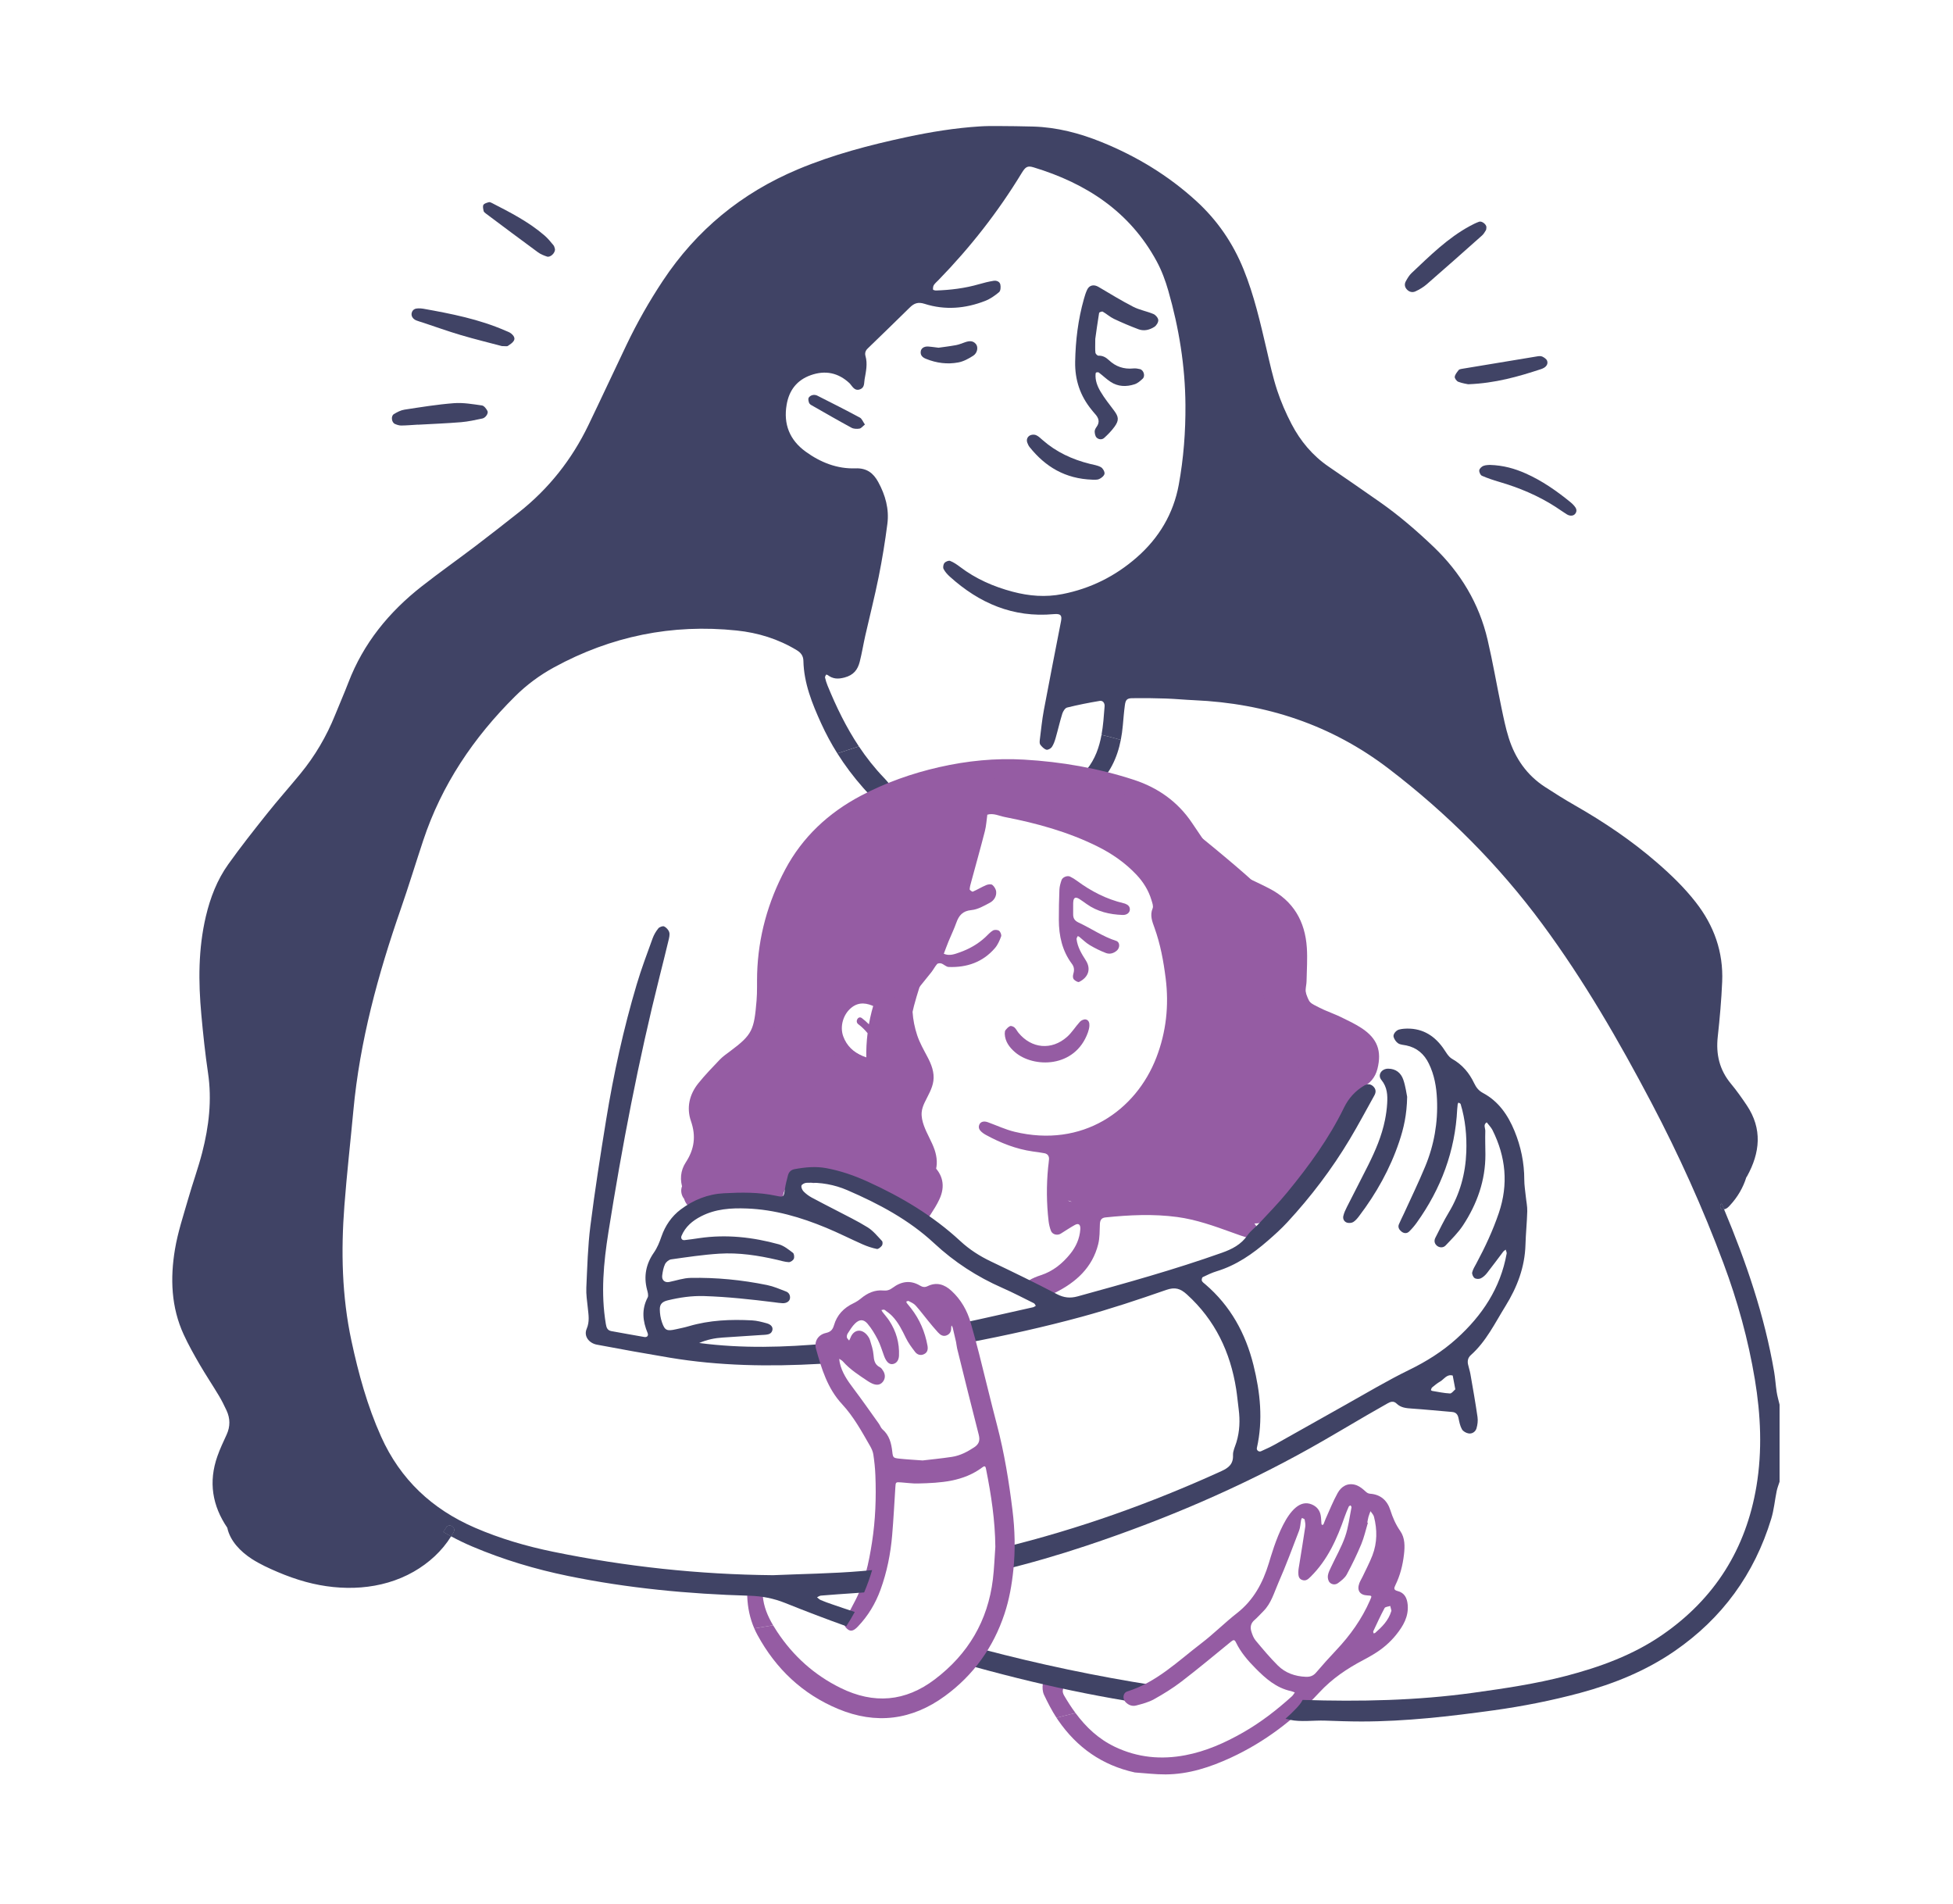 <?xml version="1.0" encoding="UTF-8"?>
<svg xmlns="http://www.w3.org/2000/svg" width="518" height="505" viewBox="0 0 518 505" fill="none">
  <path d="M234.162 212.657C233.332 212.556 232.425 212.188 231.761 211.678C230.711 210.872 229.786 209.888 228.902 208.886C226.382 206.033 224.106 203.003 222.095 199.813C224.076 199.167 226.039 198.527 227.805 197.946C229.768 200.887 231.968 203.691 234.476 206.3C235.288 207.148 236.071 208.073 236.628 209.093C237.577 210.813 236.136 212.888 234.162 212.657Z" fill="#404365"></path>
  <path d="M297.275 196.22C296.813 198.568 296.089 200.851 294.957 203.009C293.919 204.99 292.638 206.834 290.527 207.842C289.573 208.293 288.541 208.447 287.604 207.664C286.916 207.095 286.946 206.146 287.723 204.859C287.877 204.604 288.025 204.343 288.209 204.118C290.48 201.308 291.559 198.159 292.158 194.88C293.759 195.265 295.68 195.758 297.275 196.22Z" fill="#404365"></path>
  <path d="M360.395 276.233C357.834 273.096 353.802 271.721 350.617 269.372C348.957 268.151 347.664 266.574 346.858 264.67C346.01 262.666 345.654 260.46 345.388 258.314C345.097 256.031 344.895 253.73 344.415 251.477C343.952 249.265 343.146 247.143 342.073 245.156C339.867 241.077 336.63 237.644 333.244 234.531C329.621 231.198 325.832 228.032 322.043 224.889C318.082 221.598 314.021 218.414 309.751 215.521C301.307 209.804 292.129 205.547 282.066 203.638C272.194 201.764 261.948 201.954 252.164 204.278C243.234 206.395 234.755 210.344 227.337 215.746C220.103 221.005 213.859 227.569 209.021 235.094C207.841 236.926 206.756 238.818 205.754 240.751C205.528 241.184 205.629 241.599 205.872 241.895C205.594 242.968 205.451 244.071 205.445 245.168C204.663 248.394 204.289 251.714 204.354 255.053C204.372 255.764 204.971 256.025 205.487 255.865C204.983 259.15 204.473 262.429 203.542 265.554C202.872 267.819 201.959 270.007 200.678 271.999C199.314 274.134 197.565 275.978 195.792 277.769C192.697 280.905 189.513 283.989 187.538 287.92C186.37 288.94 185.825 290.523 185.724 292.071C184.318 296.091 184.496 300.627 186.358 304.487C185.985 305.4 185.54 306.295 185.113 307.167C184.473 308.478 183.826 309.782 183.21 311.11C182.895 311.798 182.611 312.497 182.332 313.203C180.535 313.879 180.263 316.168 181.247 317.662C181.306 317.751 181.372 317.834 181.443 317.917C181.751 318.973 182.403 319.827 183.316 320.503C183.726 320.799 184.105 320.182 183.826 319.845C183.648 319.637 183.494 319.411 183.358 319.174C184.769 319.625 186.453 319.536 187.811 319.483C194.096 319.234 200.376 318.878 206.661 318.57C207.2 318.54 207.604 318.143 207.627 317.597C207.71 315.759 208.878 314.164 210.379 313.162C212.24 311.922 214.464 311.638 216.658 311.786C219.059 311.952 221.437 312.622 223.738 313.31C225.991 313.986 228.214 314.781 230.385 315.699C232.549 316.619 234.66 317.656 236.712 318.807C237.737 319.382 238.751 319.981 239.747 320.61C240.222 320.911 240.696 321.22 241.171 321.534C241.621 321.837 242.179 322.394 242.742 322.4C243.548 322.406 244.509 321.629 245.031 321.078C245.635 320.432 246.062 319.649 246.341 318.812C246.916 317.093 246.756 315.279 246.092 313.618C246.952 312.948 247.586 311.976 247.996 310.926C248.742 308.993 248.535 306.865 247.889 304.938C247.136 302.714 245.837 300.722 245.049 298.51C244.651 297.384 244.367 296.215 244.455 295.018C244.527 294.081 244.871 293.168 245.274 292.326C246.151 290.487 247.278 288.726 247.563 286.669C247.877 284.404 247.041 282.275 245.997 280.306C244.989 278.397 243.934 276.565 243.252 274.507C242.594 272.515 242.179 270.44 242.042 268.346C242.161 267.789 242.279 267.268 242.416 266.758C242.635 265.951 242.854 265.145 243.092 264.35C243.975 261.391 244.959 258.474 246.039 255.586C246.228 255.088 245.914 254.513 245.469 254.258C246.062 253.132 246.614 251.981 247.13 250.819C248.541 247.641 249.727 244.373 250.907 241.1C252.407 236.938 253.937 232.781 255.466 228.625C256.297 226.36 257.133 224.095 257.963 221.83C258.835 219.47 259.825 217.169 260.655 214.791C260.762 214.489 260.732 214.234 260.625 214.027C260.613 213.89 260.643 213.855 260.667 213.819L260.868 213.522C268.849 213.931 276.801 215.55 284.319 218.225C288.114 219.564 291.844 221.183 295.354 223.152C298.361 224.836 301.207 226.846 303.561 229.378C304.326 230.202 305.025 231.086 305.636 232.028C304.883 231.833 304.005 232.639 304.444 233.558C309.715 244.534 312.556 256.648 312.852 268.815C312.212 268.323 311.085 268.554 311.151 269.58C311.192 270.268 311.239 270.962 311.281 271.655C311.619 283.793 304.1 295.907 292.775 300.562C289.283 301.996 285.44 302.773 282.422 305.175C279.979 307.12 278.242 310.393 278.853 313.565C279.511 317.034 282.979 318.825 286.235 319.014C288.66 319.151 291.026 318.498 293.38 317.81C297.809 318.071 302.232 318.326 306.662 318.593C309.811 319.346 312.965 320.094 316.114 320.847C318.894 321.505 321.675 322.169 324.456 322.833C325.844 323.159 327.237 323.491 328.625 323.823C329.923 324.131 331.246 324.446 332.586 324.475C337.395 324.57 340.502 320.473 342.986 316.909C346.247 312.243 349.515 307.576 352.776 302.904C354.406 300.573 356.049 298.243 357.668 295.895C359.108 293.808 360.466 291.673 361.456 289.331C363.259 285.068 363.455 279.98 360.395 276.233ZM230.462 271.649C229.881 271.056 229.264 270.505 228.588 270.001C227.622 269.277 226.685 270.908 227.645 271.62C228.576 272.313 229.389 273.12 230.112 274.003C229.839 276.209 229.721 278.439 229.774 280.662C227.467 279.465 225.042 278.403 223.216 276.535C220.731 273.997 220.5 269.954 222.433 267.012C224.396 264.042 228.57 263.241 231.701 264.718C231.861 264.795 232.015 264.878 232.169 264.967C231.434 267.143 230.865 269.379 230.462 271.649ZM237.352 298.065C237.233 297.698 237.121 297.336 237.02 296.968C237.18 296.868 237.31 296.725 237.405 296.553C237.5 296.767 237.53 296.992 237.553 297.217C237.488 297.502 237.423 297.781 237.352 298.065Z" fill="#955CA3"></path>
  <path d="M234.835 305.354C235.116 306.18 235.33 307.037 235.69 307.828C237.021 310.748 236.562 313.608 235.499 316.463C235.448 316.601 235.383 316.74 235.297 316.859C234.841 317.494 234.225 317.997 233.447 317.758C232.946 317.603 232.275 317.13 232.182 316.692C231.942 315.567 231.767 314.347 231.954 313.229C232.324 311.008 231.767 309.125 230.43 307.408C229.43 306.125 228.451 304.819 227.368 303.608C224.691 300.616 224.244 297.341 225.965 293.746C226.541 292.545 227.207 291.384 227.736 290.164C229.126 286.958 228.442 284.962 225.439 283.119C224.432 282.501 223.398 281.894 222.503 281.133C215.887 275.5 218.192 267.336 222.424 263.552C225.081 261.176 228.173 260.595 231.506 261.976C232.591 262.425 233.619 263.051 234.598 263.706C236.863 265.222 236.877 265.274 238.551 262.98C242.502 257.565 245.625 251.684 248.047 245.449C251.751 235.915 254.697 226.14 257.012 216.177C257.179 215.458 257.244 214.708 257.475 214.012C257.876 212.805 258.962 212.276 260.278 212.929C261.215 213.393 261.813 213.332 262.692 212.878C263.428 212.498 264.391 212.352 265.232 212.411C273.739 213.005 281.87 215.089 289.585 218.746C294.161 220.914 298.42 223.576 302.206 226.955C304.663 229.147 306.805 231.619 307.997 234.721C308.679 236.495 309.308 238.386 309.418 240.257C309.553 242.523 310.029 244.623 310.837 246.709C313.106 252.566 314.347 258.675 314.472 264.922C314.656 274.142 312.754 282.883 307.344 290.59C301.83 298.443 294.497 303.58 284.992 305.43C284.701 305.487 284.406 305.521 284.114 305.57C283.282 305.709 282.711 306.227 282.728 307.035C282.801 310.588 282.938 314.139 283.092 317.69C283.128 318.505 283.82 318.912 284.715 318.588C288.255 317.306 291.954 317.13 295.65 316.899C297.128 316.806 298.608 316.716 300.08 316.559C309.435 315.567 318.376 317.199 326.957 320.904C328.705 321.659 330.312 322.765 331.916 323.813C332.51 324.2 333.099 324.813 333.341 325.455C333.568 326.055 333.572 326.993 333.236 327.482C332.897 327.977 331.951 328.442 331.394 328.326C329.813 327.996 328.283 327.396 326.754 326.844C322.015 325.134 317.263 323.429 312.248 322.755C305.903 321.903 299.542 322.205 293.193 322.865C292.104 322.978 291.766 323.622 291.726 324.66C291.657 326.428 291.704 328.251 291.282 329.946C289.735 336.169 285.398 340.052 279.902 342.808C278.593 343.464 277.114 343.789 275.7 344.222C275.287 344.348 274.825 344.37 274.387 344.359C273.207 344.33 272.033 343.412 271.763 342.309C271.482 341.16 271.954 340.183 272.856 339.609C273.835 338.985 274.96 338.547 276.072 338.185C279.293 337.135 281.786 335.1 283.868 332.523C285.386 330.643 286.351 328.504 286.53 326.051C286.623 324.784 286.113 324.299 285.095 324.859C283.811 325.565 282.596 326.396 281.347 327.167C280.422 327.739 279.115 327.402 278.738 326.4C278.43 325.58 278.22 324.702 278.119 323.831C277.571 319.109 277.529 314.378 277.992 309.645C278.063 308.909 278.189 308.178 278.233 307.441C278.284 306.597 277.868 306.01 277.038 305.844C276.024 305.641 274.993 305.52 273.968 305.376C269.507 304.745 265.396 303.119 261.471 300.971C261.084 300.759 260.708 300.509 260.377 300.22C259.794 299.71 259.416 299.102 259.74 298.279C260.052 297.486 260.931 297.227 262.007 297.617C264.366 298.471 266.668 299.561 269.092 300.147C287.113 304.504 301.287 294.553 306.715 280.437C309.321 273.661 310.076 266.637 309.176 259.472C308.604 254.922 307.781 250.404 306.21 246.052C305.619 244.416 304.93 242.754 305.72 240.89C305.961 240.32 305.626 239.448 305.421 238.754C304.649 236.151 303.251 233.906 301.386 231.938C298.394 228.781 294.889 226.357 290.998 224.433C283.234 220.593 274.968 218.321 266.521 216.681C265.009 216.388 263.505 215.578 261.87 216.056C261.664 217.508 261.587 218.994 261.226 220.407C260.09 224.851 258.842 229.267 257.647 233.695C257.456 234.402 257.232 235.115 257.189 235.834C257.176 236.04 257.858 236.539 258.029 236.464C259.236 235.94 260.367 235.24 261.578 234.727C262.062 234.522 262.877 234.415 263.205 234.68C263.711 235.087 264.158 235.831 264.218 236.471C264.337 237.748 263.606 238.842 262.542 239.409C260.995 240.232 259.343 241.199 257.667 241.355C255.32 241.574 254.331 242.779 253.636 244.74C253.044 246.412 252.257 248.014 251.584 249.657C251.14 250.74 250.744 251.843 250.327 252.936C251.8 253.592 253.206 253.045 254.549 252.569C257.08 251.672 259.399 250.363 261.381 248.513C262.027 247.909 262.619 247.203 263.366 246.769C263.774 246.531 264.596 246.567 264.973 246.839C265.347 247.107 265.678 247.929 265.534 248.329C265.139 249.42 264.647 250.559 263.901 251.427C260.683 255.174 256.443 256.628 251.61 256.443C250.962 256.419 250.359 255.751 249.688 255.519C249.351 255.402 248.744 255.449 248.544 255.674C247.961 256.332 247.573 257.158 247.017 257.845C244.412 261.063 241.872 264.342 239.118 267.43C237.376 269.383 236.284 269.385 234.024 268.163C233.374 267.812 232.774 267.363 232.114 267.035C230.005 265.988 227.86 265.616 225.856 267.208C223.616 268.987 222.708 272.249 223.656 274.847C224.575 277.364 226.393 279.056 228.813 280.065C230.035 280.574 231.352 280.859 232.635 281.216C233.63 281.492 234.636 281.728 235.639 281.975C237.845 282.519 238.931 283.837 239.622 286.117C240.734 289.786 241.165 293.316 239.929 296.977C239.834 297.258 239.729 297.536 239.654 297.822C238.099 303.692 239.419 303.515 242.853 305.741C244.341 306.706 245.866 307.656 247.195 308.819C250.125 311.385 250.784 314.54 249.167 318.041C248.488 319.512 247.599 320.894 246.716 322.258C246.298 322.905 245.5 323.34 244.807 322.899C244.274 322.56 243.735 321.813 243.691 321.212C243.619 320.214 243.865 319.167 244.124 318.179C244.346 317.327 244.788 316.533 245.106 315.704C245.588 314.446 245.196 313.378 244.308 312.461C243.897 312.038 243.45 311.639 242.972 311.294C240.241 309.325 237.497 307.376 234.757 305.421C234.436 301.852 234.892 298.401 236.165 295.035C236.521 294.094 236.572 293.021 236.655 291.999C236.7 291.428 236.727 290.672 236.411 290.29C235.365 289.024 234.678 287.626 234.183 286.079C234.103 285.827 233.398 285.618 233.02 285.67C232.743 285.708 232.292 286.233 232.323 286.492C232.659 289.271 231.772 291.704 230.439 294.069C229.941 294.952 229.486 295.955 229.386 296.941C229.287 297.906 229.339 299.192 229.896 299.862C231.466 301.748 232.637 304.028 234.835 305.354Z" fill="#955CA3"></path>
  <path d="M361.218 272.713C359.502 271.572 357.608 270.684 355.749 269.775C354.287 269.06 352.746 268.513 351.258 267.851C350.313 267.431 349.393 266.949 348.474 266.472C346.834 265.623 346.215 264.202 346.305 262.429C346.343 261.691 346.526 260.959 346.541 260.222C346.6 257.262 346.808 254.289 346.617 251.344C346.163 244.338 343.034 238.907 336.651 235.626C334.283 234.408 331.865 233.284 329.442 232.178C325.853 230.538 322.891 228.164 320.666 224.893C319.166 222.69 317.668 220.485 316.186 218.27C312.408 212.622 307.13 208.903 300.775 206.822C291.306 203.722 281.543 202.026 271.594 201.453C264.006 201.015 256.55 201.759 249.117 203.446C241.836 205.099 234.9 207.565 228.332 211.032C219.74 215.566 212.84 221.987 208.261 230.595C203.683 239.201 201.109 248.432 200.817 258.232C200.747 260.601 200.865 262.982 200.666 265.339C200.01 273.141 199.59 274.37 193.65 278.791C192.7 279.498 191.709 280.185 190.895 281.032C188.951 283.057 187.001 285.092 185.238 287.272C182.845 290.232 182.034 293.763 183.265 297.321C184.65 301.324 184.17 304.776 181.892 308.263C180.46 310.455 180.247 312.977 181.184 315.523C181.504 316.392 181.828 317.249 182.92 317.183C183.791 317.131 184.023 316.371 184.284 315.65C184.936 313.852 185.358 311.878 186.401 310.331C189.24 306.118 190.224 301.806 188.54 296.873C187.677 294.341 188.339 291.819 190.116 289.802C191.869 287.812 193.757 285.928 195.706 284.129C197.116 282.827 198.76 281.785 200.235 280.55C203.051 278.191 204.993 275.238 205.605 271.591C206.019 269.121 206.222 266.606 206.36 264.103C206.727 257.446 207.183 250.82 208.987 244.342C212.227 232.713 218.493 223.257 229.082 217.226C237.456 212.457 246.225 208.415 255.952 207.179C259.761 206.695 263.616 206.569 267.449 206.281C273.266 206.323 278.999 207.088 284.721 207.846C289.858 208.526 294.928 209.574 299.885 211.152C304.995 212.778 309.199 215.625 312.364 219.963C313.324 221.278 314.316 222.587 315.117 223.998C318.758 230.422 323.923 235.075 330.797 237.825C331.893 238.263 332.922 238.871 333.972 239.418C338.742 241.904 341.117 245.931 341.422 251.214C341.54 253.28 341.474 255.359 341.441 257.431C341.42 258.763 341.382 260.103 341.218 261.423C340.56 266.743 342.796 270.241 347.736 272.19C349.798 273.004 351.79 274.003 353.793 274.962C354.993 275.536 356.201 276.12 357.317 276.838C358.176 277.39 358.995 278.075 359.659 278.848C360.935 280.336 361.174 282.031 360.175 283.788C359.738 284.557 359.182 285.258 358.753 286.031C358.388 286.688 358.473 287.402 358.968 287.837C358.787 288.498 358.605 289.159 358.425 289.82C358.306 290.258 358.573 290.734 359.012 290.854C359.462 290.978 359.913 290.703 360.046 290.267C360.231 289.665 360.416 289.063 360.6 288.461C360.82 288.476 361.027 288.459 361.193 288.387C363.339 287.457 364.766 285.74 365.339 283.476C366.544 278.712 365.315 275.439 361.218 272.713Z" fill="#955CA3"></path>
  <path d="M352.808 302.443C352.547 303.651 352.539 304.609 352.119 305.328C351.813 305.854 350.993 306.269 350.353 306.35C349.918 306.405 349.368 305.833 348.931 305.468C348.726 305.297 348.625 304.963 348.546 304.683C347.37 300.561 346.045 296.472 345.106 292.296C344.646 290.253 343.861 288.714 342.097 287.651C341.717 287.422 341.371 287.138 341.007 286.883C335.454 282.999 332.321 277.636 331.589 270.949C331.152 266.964 330.861 262.989 329.047 259.309C328.691 258.587 329.042 257.853 329.758 257.419C330.499 256.97 331.266 257.181 331.798 257.71C333.29 259.193 334.407 260.961 334.919 263.008C335.565 265.59 336.247 268.186 336.574 270.818C337.224 276.041 339.878 279.914 344.063 282.89C344.183 282.976 344.292 283.082 344.422 283.152C348.104 285.155 350.061 288.192 350.309 292.431C350.384 293.718 351.146 294.952 351.461 296.242C351.986 298.386 352.404 300.557 352.808 302.443Z" fill="#955CA3"></path>
  <path d="M284.638 241.022C284.638 241.466 284.644 241.909 284.636 242.352C284.616 243.464 284.936 244.136 286.126 244.69C289.458 246.24 292.494 248.387 296.046 249.522C297.084 249.854 297.084 251.349 296.218 252.102C295.352 252.856 294.317 253.117 293.329 252.742C291.827 252.172 290.368 251.442 288.987 250.617C287.985 250.017 287.144 249.15 286.223 248.414C286.117 248.329 285.847 248.26 285.84 248.273C285.718 248.53 285.511 248.813 285.542 249.065C285.799 251.177 286.86 252.934 287.987 254.688C289.426 256.928 288.725 259.182 286.208 260.41C285.907 260.557 285.159 260.1 284.813 259.737C284.572 259.484 284.524 258.873 284.633 258.493C284.93 257.464 285.03 256.582 284.305 255.614C281.721 252.16 280.846 248.156 280.841 243.927C280.838 241.268 280.88 238.608 280.992 235.952C281.029 235.089 281.278 234.214 281.563 233.39C281.831 232.616 283.088 232.125 283.817 232.475C284.476 232.791 285.106 233.19 285.695 233.626C289.419 236.376 293.461 238.454 297.986 239.533C298.129 239.567 298.275 239.599 298.41 239.653C299.135 239.94 299.709 240.359 299.674 241.242C299.641 242.078 298.834 242.689 297.774 242.651C294.315 242.528 291.044 241.778 288.172 239.724C287.571 239.294 286.974 238.858 286.353 238.458C285.26 237.755 284.733 238.009 284.659 239.25C284.651 239.397 284.641 239.545 284.64 239.692C284.637 240.136 284.639 240.579 284.638 241.022Z" fill="#955CA3"></path>
  <path d="M214.42 311.108C214.803 309.258 214.309 307.575 213.307 306.054C210.565 301.891 211.265 297.839 213.956 294.089C215.687 291.676 216.925 289.382 215.92 286.34C215.792 285.951 216.199 285.158 216.591 284.873C217.28 284.374 218.017 284.746 218.506 285.365C220.725 288.177 220.878 290.878 218.982 293.945C218.285 295.073 217.431 296.109 216.781 297.261C215.617 299.325 215.481 301.433 216.719 303.567C217.383 304.712 218.101 305.874 218.479 307.124C219.151 309.35 219.057 311.537 217.061 313.18C216.485 313.654 215.718 314.017 215.058 313.469C214.672 313.148 214.518 312.507 214.349 311.981C214.267 311.724 214.389 311.401 214.42 311.108Z" fill="#955CA3"></path>
  <path d="M266.491 274.173C266.546 273.817 266.495 273.45 266.655 273.253C267.006 272.818 267.408 272.339 267.896 272.131C268.196 272.003 268.789 272.238 269.083 272.499C269.511 272.879 269.762 273.45 270.134 273.902C273.586 278.106 278.921 278.612 283.016 274.982C284.32 273.826 285.251 272.257 286.444 270.961C286.786 270.59 287.488 270.276 287.953 270.355C288.794 270.497 288.999 271.314 288.941 272.08C288.897 272.661 288.749 273.25 288.553 273.801C285.153 283.343 274.065 283.268 269.174 279.007C267.68 277.706 266.579 276.185 266.491 274.173Z" fill="#955CA3"></path>
  <path d="M198.966 303.165C198.939 302.825 198.866 302.387 198.878 301.952C198.909 300.877 200.21 300.216 201.175 300.768C203.755 302.243 204.708 305.032 203.304 307.561C202.675 308.696 201.686 309.644 200.792 310.615C199.895 311.589 198.847 312.428 197.987 313.431C196.92 314.677 196.997 315.583 198.099 316.944C198.467 317.397 198.928 317.778 199.268 318.249C199.741 318.905 199.031 320.196 198.205 320.252C194.884 320.479 192.188 317.756 192.446 314.449C192.579 312.745 193.356 311.335 194.502 310.142C195.624 308.973 196.836 307.891 198.019 306.782C199.062 305.803 199.714 304.725 198.966 303.165Z" fill="#955CA3"></path>
  <path d="M205.048 431.028C203.37 431.301 201.633 431.592 200.055 431.859C198.899 429.184 198.312 426.362 198.194 423.415C198.17 422.864 198.306 422.217 198.597 421.749C199.445 420.361 200.915 420.373 201.799 421.755C202.071 422.176 202.273 422.704 202.315 423.195C202.54 426.083 203.637 428.639 205.048 431.028Z" fill="#955CA3"></path>
  <path d="M285.262 454.29C283.625 454.699 281.864 455.132 280.21 455.547C278.959 453.626 277.903 451.557 276.913 449.481C276.504 448.615 276.427 447.435 276.611 446.475C276.955 444.619 278.846 443.967 280.382 445.064C281.425 445.811 282.362 446.623 281.906 448.183C281.781 448.61 281.983 449.226 282.226 449.641C283.169 451.254 284.165 452.819 285.262 454.29Z" fill="#955CA3"></path>
  <path d="M118.328 405.152C118.103 405.538 117.872 405.917 117.623 406.285C118.287 406.682 118.963 407.068 119.651 407.435C119.882 407.068 120.101 406.688 120.309 406.308C121.015 405.01 119.07 403.871 118.328 405.152ZM456.583 319.056C456.441 319.263 456.34 319.5 456.298 319.791C456.216 320.23 456.476 320.74 457.01 320.728C457.105 320.728 457.194 320.716 457.277 320.704C457.046 320.153 456.814 319.601 456.583 319.056ZM260.625 437.403C259.836 437.195 259.042 436.988 258.253 436.768C257.269 438.274 256.178 439.715 254.992 441.079C259.937 442.484 264.912 443.807 269.911 445.052C279.486 447.436 289.122 449.452 298.811 451.07C299.736 450.466 300.679 449.867 301.633 449.303C303.08 448.455 304.563 447.655 306.086 446.949C290.776 444.548 275.615 441.358 260.625 437.403ZM404.688 317.277C404.54 315.812 404.291 314.348 404.291 312.883C404.291 308.371 403.389 304.048 401.682 299.903C399.944 295.7 397.46 292.065 393.327 289.859C392.207 289.26 391.536 288.406 391.009 287.298C389.704 284.564 387.878 282.358 385.15 280.816C384.095 280.224 383.443 278.871 382.672 277.81C380.128 274.312 376.778 272.497 372.39 272.823C371.951 272.853 371.513 272.93 371.085 273.037C370.279 273.245 369.408 274.276 369.633 275.017C369.828 275.658 370.303 276.351 370.854 276.707C371.436 277.081 372.26 277.093 372.977 277.247C375.8 277.834 377.739 279.524 378.978 282.073C380.436 285.056 380.994 288.252 381.136 291.531C381.415 297.692 380.371 303.657 378.017 309.337C376.262 313.577 374.252 317.71 372.349 321.884C371.922 322.827 371.424 323.74 371.032 324.695C370.706 325.501 371.127 326.153 371.732 326.628C372.372 327.132 373.155 327.185 373.754 326.604C374.489 325.886 375.165 325.092 375.764 324.256C382.215 315.243 385.963 305.258 386.502 294.134C386.526 293.689 386.573 293.245 386.633 292.806C386.656 292.669 386.769 292.545 386.834 292.414C387.03 292.539 387.35 292.622 387.404 292.788C388.667 296.945 389.064 301.226 388.91 305.531C388.702 311.235 387.238 316.624 384.249 321.57C382.951 323.722 381.854 325.999 380.715 328.246C380.359 328.94 380.401 329.676 381.018 330.28C381.652 330.897 382.743 331.027 383.425 330.304C385.044 328.59 386.763 326.907 388.05 324.95C391.774 319.269 394.003 313.049 393.979 306.153C393.967 304.078 393.884 302.003 393.95 299.933C393.973 299.18 393.327 298.255 394.329 297.65C394.845 298.338 395.486 298.961 395.865 299.714C399.399 306.799 400.116 314.081 397.543 321.671C395.966 326.325 393.902 330.737 391.59 335.048C391.175 335.83 390.665 336.607 390.475 337.449C390.374 337.894 390.718 338.665 391.103 338.943C391.489 339.216 392.277 339.246 392.728 339.032C393.363 338.736 393.95 338.19 394.395 337.627C395.865 335.765 397.252 333.85 398.687 331.97C398.859 331.739 399.132 331.591 399.357 331.407C399.452 331.757 399.672 332.13 399.613 332.45C397.982 341.6 393.108 348.899 386.354 355C382.612 358.38 378.379 361.049 373.795 363.284C367.943 366.13 362.345 369.504 356.653 372.682C350.445 376.151 344.266 379.667 338.058 383.136C336.896 383.782 335.674 384.322 334.465 384.873C333.896 385.134 333.226 384.613 333.362 384.014C335.04 376.602 334.257 369.267 332.461 362.027C330.379 353.643 326.365 346.32 319.706 340.616C319.368 340.325 318.953 340.058 318.781 339.685C318.663 339.43 318.805 338.795 319.013 338.694C320.205 338.113 321.42 337.532 322.689 337.147C327.907 335.563 332.253 332.539 336.297 329.017C338.082 327.464 339.855 325.869 341.456 324.131C347.711 317.36 353.256 310.049 357.993 302.139C360.27 298.332 362.357 294.407 364.516 290.529C364.996 289.675 364.996 288.845 364.231 288.115C363.472 287.38 362.624 287.416 361.8 287.914C359.446 289.319 357.673 291.282 356.481 293.737C352.497 301.925 347.166 309.213 341.426 316.215C339.084 319.074 336.481 321.724 333.967 324.44C332.959 325.525 331.696 326.414 330.866 327.612C329.17 330.067 326.798 331.276 324.076 332.243C311.5 336.708 298.663 340.272 285.813 343.806C283.851 344.345 282.184 344.179 280.311 343.201C274.541 340.171 268.671 337.336 262.795 334.526C259.818 333.103 257.109 331.365 254.695 329.124C247.444 322.406 239.065 317.425 230.106 313.358C226.595 311.762 222.966 310.499 219.148 309.794C216.32 309.278 213.544 309.545 210.764 310.061C209.785 310.239 209.198 310.837 208.973 311.786C208.694 312.936 208.362 314.075 208.202 315.237C207.888 317.491 207.917 317.573 205.759 317.111C201.211 316.138 196.616 316.215 192.032 316.453C187.787 316.666 183.915 318.214 180.541 320.758C178.134 322.566 176.438 325.062 175.453 327.891C174.92 329.444 174.351 330.879 173.402 332.243C171.362 335.178 170.686 338.439 171.605 341.973C171.783 342.661 172.062 343.557 171.783 344.09C170.117 347.268 170.461 350.376 171.771 353.53C172.05 354.206 171.641 354.698 170.917 354.579C168 354.087 165.089 353.536 162.177 353.02C161.104 352.83 160.849 352.095 160.689 351.134C159.325 342.981 160.084 334.899 161.365 326.823C164.988 303.995 169.328 281.32 174.967 258.895C175.762 255.741 176.55 252.58 177.309 249.414C177.475 248.702 177.695 247.902 177.511 247.249C177.333 246.633 176.74 245.975 176.159 245.696C175.797 245.512 174.914 245.832 174.611 246.206C173.971 246.994 173.431 247.919 173.088 248.874C171.629 252.906 170.105 256.932 168.884 261.042C165.373 272.835 162.741 284.842 160.766 296.986C159.248 306.337 157.778 315.706 156.592 325.104C155.904 330.529 155.767 336.026 155.513 341.493C155.43 343.254 155.714 345.039 155.898 346.8C156.093 348.698 156.438 350.47 155.596 352.433C154.795 354.307 156.159 356.198 158.311 356.607C164.715 357.823 171.131 358.967 177.552 360.046C190.775 362.264 204.117 362.454 217.446 361.695C218.051 361.659 218.662 361.624 219.267 361.582C218.656 360.135 218.413 358.606 218.97 357.046C219.065 356.791 219.172 356.542 219.296 356.311C208.125 357.307 196.918 357.681 185.444 356.163C187.615 355.244 189.619 354.852 191.689 354.722C195.08 354.502 198.472 354.277 201.863 354.052C202.308 354.022 202.753 354.016 203.198 353.963C203.956 353.874 204.644 353.643 204.858 352.777C205.053 351.982 204.555 351.271 203.352 350.939C202.083 350.589 200.766 350.239 199.462 350.168C193.817 349.865 188.214 350.097 182.735 351.703C181.602 352.041 180.434 352.273 179.278 352.528C176.882 353.067 176.337 352.86 175.578 350.684C175.199 349.599 175.015 348.401 175.003 347.245C174.991 345.845 175.655 345.205 177.137 344.849C180.304 344.084 183.458 343.622 186.773 343.723C193.005 343.918 199.172 344.6 205.338 345.365C206.067 345.454 206.803 345.584 207.538 345.614C208.635 345.662 209.459 345.098 209.536 344.274C209.613 343.444 209.216 342.792 208.481 342.507C206.826 341.872 205.172 341.149 203.453 340.799C196.764 339.436 189.981 338.765 183.156 338.902C181.27 338.937 179.397 339.601 177.517 339.981C176.331 340.224 175.471 339.501 175.637 338.249C175.774 337.236 175.951 336.174 176.384 335.267C176.651 334.698 177.392 334.075 177.991 333.992C182.237 333.393 186.488 332.747 190.763 332.48C195.964 332.148 201.099 332.943 206.168 334.117C207.182 334.354 208.19 334.68 209.21 334.727C209.661 334.745 210.354 334.265 210.544 333.838C210.734 333.405 210.633 332.492 210.313 332.255C209.157 331.383 207.941 330.381 206.583 330.001C199.675 328.092 192.643 327.31 185.492 328.353C184.176 328.543 182.859 328.744 181.543 328.887C180.873 328.958 180.511 328.365 180.754 327.772C181.78 325.311 183.666 323.74 185.978 322.554C189.809 320.591 193.912 320.336 198.092 320.497C205.445 320.769 212.382 322.815 219.118 325.602C222.397 326.96 225.57 328.578 228.819 330.013C230.023 330.541 231.291 330.968 232.578 331.229C232.964 331.306 233.604 330.749 233.924 330.328C234.126 330.055 234.15 329.332 233.936 329.112C232.732 327.837 231.588 326.402 230.129 325.495C227.372 323.776 224.419 322.376 221.543 320.858C219.45 319.755 217.322 318.712 215.252 317.573C214.481 317.147 213.746 316.601 213.135 315.973C212.78 315.599 212.459 314.893 212.572 314.443C212.661 314.093 213.42 313.701 213.894 313.684C217.642 313.518 221.283 314.146 224.728 315.634C233.064 319.234 241.075 323.491 247.74 329.693C253.142 334.721 259.131 338.593 265.825 341.54C268.665 342.792 271.428 344.232 274.209 345.614C274.441 345.726 274.559 346.059 274.737 346.29C274.494 346.426 274.269 346.628 274.014 346.687C267.687 348.087 261.378 349.557 255.045 350.897C255.757 352.564 256.267 354.313 256.705 356.086C266.845 354.164 276.919 351.929 286.887 349.219C294.453 347.162 301.912 344.671 309.318 342.092C311.672 341.274 313.071 341.712 314.814 343.295C322.286 350.079 326.33 358.576 327.877 368.407C328.15 370.162 328.304 371.935 328.535 373.696C328.921 376.673 328.814 379.608 327.937 382.496C327.593 383.628 326.988 384.784 327.035 385.911C327.13 388.265 325.891 389.261 323.958 390.145C305.28 398.659 286.051 405.514 266.133 410.394C266.127 410.595 266.122 410.791 266.11 410.993C266.027 412.819 265.855 414.633 265.6 416.436C273.201 414.592 280.738 412.404 288.215 409.908C308.784 403.047 328.654 394.604 347.587 384.002C352.627 381.179 357.578 378.197 362.577 375.297C364.367 374.253 366.182 373.246 367.978 372.208C368.797 371.728 369.627 371.467 370.404 372.22C371.56 373.358 373.001 373.459 374.507 373.56C378.053 373.803 381.587 374.159 385.127 374.455C386.182 374.538 386.65 375.125 386.852 376.121C387.06 377.124 387.261 378.185 387.759 379.056C388.068 379.602 388.88 380.053 389.532 380.153C390.463 380.302 391.341 379.709 391.608 378.825C391.898 377.865 392.028 376.774 391.886 375.789C391.335 371.983 390.665 368.188 390.001 364.399C389.852 363.527 389.55 362.679 389.366 361.814C389.17 360.882 389.378 360.035 390.101 359.388C394.181 355.765 396.494 350.897 399.298 346.379C402.393 341.386 404.439 336.062 404.605 330.102C404.688 327.144 405.002 324.191 405.079 321.232C405.115 319.916 404.819 318.593 404.688 317.277ZM384.581 369.552C383.004 369.474 381.438 369.13 379.873 368.876C379.743 368.852 379.523 368.698 379.523 368.656C379.606 368.401 379.677 368.093 379.867 367.933C380.537 367.381 381.213 366.818 381.96 366.391C383.034 365.774 383.739 364.351 385.31 364.802C385.524 365.934 385.737 367.061 385.998 368.454C385.536 368.834 385.038 369.575 384.581 369.552Z" fill="#404365"></path>
  <path d="M268.547 400.533C267.61 392.914 266.382 385.324 264.425 377.877C262.789 371.644 261.301 365.377 259.718 359.133C259.006 356.34 258.253 353.554 257.458 350.785C256.522 347.517 254.873 344.653 252.359 342.329C250.509 340.627 248.416 339.934 246.05 341.084C245.25 341.47 244.68 341.333 244.004 340.936C241.461 339.424 239.03 339.827 236.759 341.528C235.994 342.104 235.258 342.341 234.304 342.246C232.033 342.027 230.117 342.904 228.386 344.327C227.769 344.832 227.082 345.288 226.364 345.626C223.808 346.836 222 348.721 221.211 351.425C220.856 352.64 220.334 353.227 219.041 353.512C216.978 353.98 215.887 355.765 216.432 357.71C217.897 363 219.474 368.223 223.37 372.415C226.412 375.689 228.552 379.626 230.77 383.48C231.167 384.174 231.529 384.962 231.641 385.745C231.914 387.571 232.11 389.415 232.181 391.266C232.418 397.195 232.199 403.113 231.291 408.989C230.444 414.491 229.299 419.911 226.625 424.885C225.824 426.386 225.065 427.915 224.235 429.398C223.731 430.305 223.797 431.088 224.514 431.811C225.457 432.766 226.275 432.689 227.526 431.378C230.23 428.562 232.205 425.265 233.539 421.606C235.246 416.922 236.219 412.06 236.634 407.097C236.99 402.899 237.209 398.683 237.476 394.473C237.565 393.032 237.547 393.032 239.059 393.139C240.535 393.24 242.018 393.465 243.488 393.424C249.519 393.275 255.52 392.949 260.625 389.095C261.36 388.538 261.443 389.148 261.55 389.7C262.902 396.466 263.933 403.267 263.999 410.204C263.785 413.08 263.696 415.974 263.346 418.832C262.006 429.849 256.782 438.666 247.965 445.354C240.115 451.319 231.754 451.989 222.931 447.643C215.976 444.216 210.414 439.205 206.156 432.79C205.771 432.214 205.403 431.627 205.047 431.028C203.369 431.301 201.632 431.592 200.055 431.859C200.316 432.457 200.6 433.045 200.915 433.626C205.801 442.591 212.845 449.262 222.273 453.205C232.317 457.403 241.882 456.199 250.645 449.778C258.217 444.24 263.465 436.911 266.424 427.993C267.687 424.192 268.375 420.278 268.784 416.27C269.329 410.999 269.187 405.745 268.547 400.533ZM258.377 383.836C256.563 385.033 254.666 386.029 252.513 386.362C249.667 386.794 246.797 387.067 244.704 387.316C242.125 387.12 240.352 387.038 238.591 386.842C236.913 386.658 236.842 386.587 236.664 384.998C236.409 382.739 235.893 380.64 234.061 379.062C233.634 378.695 233.45 378.054 233.106 377.574C230.865 374.443 228.665 371.283 226.346 368.211C224.769 366.124 223.31 364.013 222.735 361.41C222.658 361.066 222.64 360.711 222.593 360.355C222.919 360.586 223.31 360.764 223.565 361.054C225.445 363.201 227.835 364.707 230.171 366.272C230.538 366.515 230.93 366.741 231.333 366.919C232.549 367.458 233.479 367.298 234.149 366.474C234.82 365.65 234.879 364.595 234.256 363.575C234.025 363.201 233.746 362.78 233.379 362.596C231.961 361.891 231.795 360.687 231.683 359.281C231.576 357.977 231.143 356.678 230.752 355.41C230.586 354.864 230.23 354.336 229.845 353.91C228.327 352.255 226.346 352.694 225.558 354.817C225.469 355.06 225.332 355.279 225.219 355.51C225.006 355.238 224.68 354.983 224.621 354.68C224.561 354.348 224.662 353.91 224.852 353.625C225.451 352.706 226.026 351.727 226.803 350.98C227.977 349.853 229.044 349.824 230.088 351.039C231.173 352.314 232.05 353.797 232.821 355.285C233.497 356.59 233.9 358.036 234.422 359.418C234.529 359.697 234.624 359.975 234.754 360.242C235.347 361.452 236.071 361.938 236.93 361.725C237.82 361.505 238.389 360.723 238.442 359.519C238.585 356.157 237.701 353.068 235.863 350.263C235.341 349.462 234.683 348.745 234.102 347.98C233.972 347.814 233.889 347.612 233.782 347.428C234.061 347.405 234.428 347.251 234.606 347.375C235.323 347.879 236.047 348.407 236.658 349.041C238.27 350.719 239.273 352.783 240.281 354.852C240.921 356.163 241.816 357.366 242.712 358.529C243.293 359.288 244.182 359.572 245.107 359.115C246.068 358.647 246.163 357.752 245.991 356.821C245.327 353.192 243.915 349.889 241.638 346.966C241.277 346.503 240.886 346.053 240.524 345.585C240.441 345.478 240.423 345.317 240.375 345.181C240.583 345.122 240.844 344.956 240.98 345.027C241.621 345.371 242.35 345.667 242.818 346.189C244.01 347.505 245.066 348.935 246.192 350.304C247.04 351.336 247.876 352.374 248.778 353.346C249.394 354.01 250.123 354.556 251.131 354.123C251.997 353.755 252.294 353.05 252.282 352.16C252.276 351.947 252.341 351.727 252.377 351.514C252.478 351.692 252.632 351.858 252.679 352.048C252.993 353.328 253.296 354.609 253.575 355.896C253.699 356.471 253.723 357.064 253.865 357.633C255.757 365.247 257.624 372.866 259.587 380.462C259.978 381.986 259.7 382.964 258.377 383.836Z" fill="#955CA3"></path>
  <path d="M373.369 425.609C373.214 423.854 372.556 422.413 370.7 421.951C369.586 421.666 369.722 421.162 370.113 420.367C371.364 417.812 372.052 415.09 372.378 412.273C372.627 410.109 372.675 407.874 371.4 406.042C370.19 404.31 369.396 402.484 368.767 400.497C367.967 397.954 366.194 396.347 363.454 396.145C362.666 396.086 362.334 395.671 361.83 395.22C361.142 394.609 360.306 394.004 359.434 393.774C357.359 393.21 355.74 394.236 354.785 395.962C353.57 398.149 352.645 400.497 351.607 402.786C351.394 403.255 351.251 403.753 351.038 404.227C350.991 404.328 350.807 404.411 350.682 404.423C350.623 404.423 350.504 404.239 350.492 404.126C350.421 403.391 350.433 402.644 350.303 401.921C350.054 400.497 349.218 399.501 347.878 398.962C341.705 396.454 337.667 410.85 336.534 414.568C334.945 419.786 332.502 424.352 328.103 427.797C324.835 430.353 321.894 433.318 318.604 435.831C312.401 440.569 306.738 446.167 298.995 448.574C297.85 448.93 297.666 450.471 298.503 451.367C299.262 452.185 300.282 452.582 301.325 452.309C302.956 451.883 304.646 451.444 306.104 450.631C308.618 449.232 311.091 447.696 313.374 445.947C317.839 442.52 322.161 438.915 326.52 435.357C327.118 434.871 327.433 434.764 327.812 435.565C329.081 438.203 330.978 440.397 333.012 442.449C335.68 445.147 338.515 447.655 342.405 448.485C342.754 448.556 343.092 448.722 343.43 448.847C343.176 449.191 342.968 449.582 342.654 449.867C338.633 453.501 334.364 456.81 329.644 459.496C324.853 462.224 319.861 464.447 314.411 465.485C307.978 466.712 301.746 466.125 295.775 463.297C291.352 461.198 288.019 458.026 285.262 454.29C283.625 454.699 281.864 455.132 280.21 455.547C280.364 455.784 280.524 456.022 280.684 456.253C285.648 463.445 292.324 468.153 300.993 470.062C303.721 470.246 306.442 470.596 309.17 470.578C315.283 470.543 320.969 468.681 326.46 466.143C335.461 461.981 343.235 456.063 349.929 448.841C353.333 445.165 357.288 442.508 361.628 440.231C362.547 439.751 363.448 439.241 364.338 438.701C366.644 437.314 368.678 435.594 370.35 433.489C372.182 431.2 373.635 428.728 373.369 425.609ZM362.618 423.107C363.953 423.178 363.911 423.16 363.354 424.447C361.189 429.392 358.118 433.703 354.424 437.61C352.598 439.549 350.807 441.53 349.081 443.558C348.322 444.459 347.445 444.737 346.354 444.696C343.508 444.583 340.916 443.682 338.906 441.678C336.813 439.591 334.91 437.314 333.018 435.043C332.473 434.384 332.147 433.495 331.892 432.659C331.548 431.532 331.738 430.495 332.716 429.653C333.552 428.93 334.293 428.087 335.076 427.305C337.193 425.194 337.94 422.33 339.084 419.727C341.077 415.191 342.802 410.536 344.569 405.911C344.901 405.034 344.913 404.043 345.097 403.106C345.132 402.917 345.251 402.751 345.328 402.567C345.577 402.709 345.998 402.804 346.033 402.988C346.164 403.622 346.282 404.304 346.193 404.933C345.707 408.23 345.156 411.515 344.634 414.8C344.516 415.529 344.361 416.264 344.361 416.993C344.367 417.8 344.403 418.677 345.387 419.016C346.389 419.353 346.947 418.82 347.646 418.126C352.147 413.667 354.625 408.087 356.653 402.235C356.968 401.328 357.347 400.444 357.732 399.561C357.798 399.406 358.041 399.329 358.207 399.223C358.296 399.395 358.497 399.59 358.462 399.739C357.94 402.348 357.643 405.04 356.772 407.524C355.805 410.305 354.299 412.89 353.054 415.57C352.716 416.3 352.313 417.047 352.2 417.824C352.111 418.405 352.271 419.205 352.639 419.626C353.214 420.272 354.187 420.361 354.886 419.845C355.764 419.205 356.706 418.47 357.211 417.545C358.61 414.954 359.903 412.285 361.041 409.558C361.806 407.726 362.233 405.751 362.808 403.836C362.755 403.824 362.707 403.812 362.654 403.794C362.755 403.285 362.826 402.768 362.962 402.27C363.111 401.761 363.318 401.268 363.496 400.77C363.816 401.256 364.285 401.701 364.421 402.229C365.304 405.68 365.298 409.137 364.012 412.487C363.271 414.414 362.286 416.252 361.409 418.126C361.124 418.725 360.75 419.294 360.525 419.917C359.855 421.784 360.679 423.006 362.618 423.107ZM364.735 433.057C364.64 433.139 364.468 433.133 364.332 433.175C364.296 432.991 364.172 432.766 364.231 432.629C365.204 430.56 366.152 428.473 367.237 426.463C367.427 426.113 368.222 426.083 368.738 425.906C368.862 426.415 368.987 426.919 369.052 427.174C368.246 429.872 366.508 431.473 364.735 433.057Z" fill="#955CA3"></path>
  <path d="M472 372.51V392.961C471.739 393.779 471.407 394.586 471.235 395.428C470.731 397.877 470.518 400.408 469.788 402.792C465.317 417.456 456.779 429.191 444.131 437.889C436.488 443.148 428.009 446.564 419.109 448.965C411.578 450.993 403.918 452.505 396.197 453.578C384.593 455.185 372.817 456.543 361.089 456.543C357.851 456.543 354.614 456.424 351.382 456.312C348.506 456.217 344.943 456.721 342.156 456.104C341.753 456.015 341.355 455.915 340.958 455.808C341.936 454.96 342.873 454.059 343.769 453.11C344.326 452.523 345.073 451.699 345.5 450.821C360.638 451.308 375.764 451.011 390.825 448.918C399.049 447.779 407.25 446.57 415.29 444.477C424.374 442.111 433.132 438.932 440.918 433.555C454.804 423.967 463.088 410.785 465.869 394.147C467.446 384.689 467.007 375.226 465.448 365.834C463.699 355.291 460.853 345.015 457.111 335C451.662 320.408 445.276 306.254 438.018 292.462C429.379 276.055 420.141 260.045 409.1 245.097C397.478 229.36 383.817 215.693 368.293 203.834C353.072 192.206 335.758 186.531 316.736 185.695C314.222 185.589 311.714 185.334 309.2 185.251C306.235 185.15 303.276 185.114 300.311 185.162C298.912 185.185 298.544 185.583 298.349 187.047C298.111 188.802 297.975 190.581 297.815 192.348C297.696 193.653 297.524 194.951 297.275 196.22C295.68 195.758 293.759 195.265 292.158 194.88C292.609 192.407 292.781 189.858 292.976 187.314C293.042 186.478 292.532 185.737 291.696 185.879C288.79 186.365 285.885 186.935 283.027 187.646C282.493 187.776 281.96 188.636 281.758 189.265C281.094 191.382 280.614 193.558 279.997 195.692C279.76 196.529 279.463 197.394 278.983 198.112C278.71 198.515 277.921 198.948 277.53 198.823C276.913 198.633 276.356 198.052 275.935 197.513C275.71 197.222 275.734 196.659 275.787 196.232C276.119 193.593 276.38 190.931 276.866 188.316C278.331 180.46 279.89 172.621 281.414 164.77C281.711 163.246 281.349 162.796 279.908 162.849C279.76 162.855 279.611 162.861 279.463 162.873C268.725 163.857 259.742 159.985 251.921 152.923C251.268 152.336 250.652 151.648 250.26 150.883C250.059 150.48 250.195 149.668 250.498 149.306C250.806 148.932 251.612 148.6 252.004 148.754C252.946 149.122 253.818 149.727 254.636 150.344C258.834 153.534 263.572 155.603 268.618 156.931C272.941 158.076 277.311 158.437 281.811 157.548C289.277 156.077 295.823 152.798 301.497 147.835C307.373 142.706 311.233 136.255 312.645 128.57C313.926 121.574 314.471 114.452 314.418 107.343C314.346 97.079 312.704 86.993 309.882 77.132C309.117 74.44 308.115 71.748 306.786 69.293C299.653 56.118 288.108 48.617 274.132 44.377C272.508 43.885 271.992 44.241 270.954 45.943C264.693 56.242 257.299 65.664 248.891 74.298C248.476 74.725 248.001 75.11 247.687 75.596C247.479 75.916 247.444 76.397 247.468 76.794C247.474 76.895 247.989 77.049 248.268 77.043C252.128 76.912 255.935 76.45 259.665 75.371C260.934 74.997 262.232 74.683 263.536 74.47C264.295 74.351 265.143 74.659 265.321 75.448C265.464 76.088 265.404 77.114 265.001 77.458C263.898 78.395 262.647 79.272 261.313 79.794C256.053 81.852 250.622 82.308 245.208 80.571C243.471 80.014 242.433 80.441 241.283 81.573C237.595 85.214 233.865 88.813 230.141 92.418C229.543 92.993 229.341 93.663 229.555 94.416C230.153 96.504 229.679 98.531 229.323 100.571C229.151 101.567 229.365 102.748 228.149 103.239C226.886 103.744 226.27 102.807 225.623 101.988C225.534 101.87 225.445 101.745 225.339 101.645C222.356 98.846 218.905 98.134 215.069 99.486C211.375 100.791 209.299 103.494 208.647 107.307C207.752 112.484 209.436 116.688 213.663 119.759C217.595 122.617 222.018 124.384 226.904 124.206C229.922 124.099 231.642 125.475 232.934 127.829C234.826 131.292 235.875 135.004 235.359 138.941C234.755 143.631 233.99 148.316 233.059 152.959C232.009 158.182 230.687 163.347 229.507 168.547C228.985 170.86 228.612 173.208 228.031 175.497C227.491 177.602 226.418 179.036 223.998 179.677C222.196 180.157 220.898 180.056 219.516 179.019C219.409 178.942 219.13 178.888 219.113 178.918C218.988 179.167 218.775 179.469 218.828 179.7C218.994 180.418 219.213 181.129 219.492 181.811C221.805 187.468 224.455 192.917 227.805 197.946C226.038 198.527 224.076 199.167 222.095 199.813C220.482 197.252 219.048 194.584 217.785 191.814C215.395 186.561 213.219 181.177 213.088 175.259C213.059 173.913 212.412 173.089 211.315 172.425C206.406 169.449 201.04 167.8 195.389 167.213C178.235 165.416 162.071 168.725 146.933 176.991C143.138 179.066 139.687 181.616 136.621 184.664C125.622 195.58 117.149 208.109 112.245 222.909C110.241 228.951 108.385 235.047 106.298 241.065C100.25 258.462 95.429 276.138 93.722 294.549C92.939 302.957 91.984 311.341 91.344 319.755C90.424 331.768 90.674 343.746 93.211 355.582C95.079 364.28 97.415 372.83 101.08 380.99C106.185 392.374 114.617 400.248 125.972 405.158C132.666 408.052 139.628 410.08 146.749 411.538C165.967 415.476 185.38 417.562 205.012 417.746C212.857 417.403 220.725 417.319 228.541 416.655C229.466 416.578 230.391 416.495 231.315 416.4C230.723 418.405 230.017 420.385 229.199 422.318C228.327 422.389 227.456 422.448 226.584 422.508C223.631 422.704 220.672 422.917 217.725 423.16C217.369 423.19 217.037 423.457 216.699 423.611C217.031 423.866 217.334 424.198 217.713 424.352C218.662 424.761 219.646 425.105 220.625 425.443C222.653 426.143 224.68 426.831 226.714 427.494C226.365 428.141 226.003 428.775 225.623 429.41C225.25 430.038 224.858 430.667 224.461 431.283C219.024 429.332 213.628 427.275 208.256 425.117C205.19 423.889 202.101 423.291 198.78 423.195C182.617 422.727 166.553 421.209 150.692 417.954C141.982 416.169 133.473 413.626 125.26 410.139C123.316 409.315 121.448 408.413 119.651 407.435C119.882 407.067 120.102 406.688 120.309 406.308C121.015 405.01 119.07 403.871 118.329 405.152C118.104 405.538 117.872 405.917 117.623 406.285C118.287 406.682 118.963 407.067 119.651 407.435C117.238 411.348 113.716 414.532 109.737 416.81C101.086 421.749 90.62 422.099 81.163 419.537C78.589 418.838 76.081 417.936 73.632 416.893C71.302 415.902 68.948 414.817 66.813 413.447C63.801 411.508 61.002 408.639 60.285 405.164C56.324 399.341 55.251 393.032 57.658 386.202C58.34 384.251 59.236 382.365 60.101 380.485C61.097 378.321 61.073 376.175 60.083 374.046C59.461 372.706 58.797 371.372 58.038 370.109C56.36 367.31 54.545 364.6 52.909 361.784C51.426 359.222 49.968 356.631 48.734 353.951C45.384 346.687 45.117 338.997 46.41 331.3C47.163 326.794 48.634 322.406 49.897 317.994C51.076 313.867 52.553 309.823 53.626 305.673C55.411 298.741 56.241 291.727 55.174 284.546C54.415 279.423 53.875 274.258 53.401 269.1C52.6 260.36 52.571 251.643 54.604 243.016C55.773 238.059 57.587 233.357 60.534 229.224C63.801 224.64 67.293 220.223 70.798 215.823C73.656 212.23 76.716 208.796 79.633 205.245C83.523 200.519 86.588 195.307 88.877 189.626C90.039 186.739 91.296 183.893 92.411 180.987C96.395 170.587 103.179 162.303 111.848 155.508C116.514 151.85 121.359 148.428 126.079 144.847C129.968 141.888 133.823 138.876 137.659 135.84C145.581 129.578 151.682 121.835 156.064 112.75C159.474 105.677 162.776 98.555 166.162 91.475C168.979 85.581 172.193 79.919 175.803 74.475C184.733 60.992 196.675 51.196 211.588 44.923C220.927 40.998 230.646 38.46 240.506 36.349C246.886 34.985 253.314 33.941 259.831 33.526C261.455 33.419 263.086 33.413 264.717 33.425C267.823 33.443 270.936 33.473 274.043 33.562C280.341 33.746 286.371 35.329 292.152 37.671C301.414 41.424 309.876 46.53 317.299 53.319C322.873 58.419 327.006 64.443 329.834 71.428C332.633 78.324 334.27 85.54 335.96 92.75C336.801 96.355 337.59 99.984 338.74 103.494C339.754 106.572 341.065 109.59 342.565 112.466C344.919 116.984 348.139 120.838 352.396 123.75C356.92 126.839 361.433 129.958 365.921 133.101C371.032 136.676 375.752 140.744 380.253 145.042C387.386 151.867 392.314 160.038 394.561 169.68C395.942 175.585 396.962 181.58 398.201 187.522C398.777 190.273 399.328 193.048 400.176 195.722C401.878 201.106 404.961 205.565 409.758 208.684C412.361 210.38 415 212.034 417.698 213.576C425.442 217.999 432.806 222.956 439.542 228.809C443.242 232.016 446.752 235.408 449.776 239.286C454.615 245.477 457.111 252.468 456.779 260.336C456.572 265.21 456.139 270.084 455.605 274.94C455.089 279.607 456.056 283.728 459.086 287.386C460.598 289.207 461.973 291.152 463.29 293.114C467.488 299.37 466.841 305.691 463.361 311.982C463.308 312.077 463.242 312.154 463.177 312.237C462.975 312.895 462.732 313.535 462.454 314.176C461.861 315.534 461.114 316.82 460.224 318.006C459.779 318.593 459.317 319.162 458.813 319.696C458.327 320.218 457.941 320.609 457.277 320.704C457.046 320.153 456.815 319.601 456.583 319.056C456.441 319.263 456.34 319.5 456.299 319.791C456.216 320.23 456.477 320.74 457.01 320.728C457.105 320.728 457.194 320.716 457.277 320.704C463.112 334.633 468.004 348.869 470.565 363.83C470.862 365.578 470.957 367.357 471.229 369.113C471.401 370.257 471.733 371.378 472 372.51Z" fill="#404365"></path>
  <path d="M120.309 406.308C120.101 406.688 119.882 407.067 119.651 407.435C118.963 407.067 118.287 406.682 117.623 406.285C117.872 405.917 118.103 405.538 118.328 405.152C119.07 403.871 121.015 405.01 120.309 406.308Z" fill="#404365"></path>
  <path d="M457.277 320.704C457.194 320.716 457.105 320.728 457.01 320.728C456.476 320.74 456.215 320.23 456.328 319.785C456.34 319.5 456.441 319.263 456.583 319.056C456.814 319.601 457.046 320.153 457.277 320.704Z" fill="#404365"></path>
  <path d="M394.247 60.211C394.207 60.498 394.246 60.831 394.11 61.061C393.812 61.563 393.494 62.088 393.065 62.47C388.203 66.797 383.336 71.119 378.424 75.388C377.545 76.152 376.499 76.771 375.441 77.266C374.595 77.662 373.702 77.438 373.053 76.655C372.516 76.007 372.496 75.265 372.872 74.587C373.298 73.82 373.758 73.018 374.387 72.427C379.232 67.862 383.956 63.138 389.89 59.925C390.666 59.505 391.465 59.107 392.292 58.807C393.012 58.546 394.196 59.454 394.247 60.211Z" fill="#404365"></path>
  <path d="M133.104 91.78C129.909 90.931 126.031 89.986 122.206 88.857C118.805 87.853 115.465 86.645 112.097 85.53C111.536 85.344 110.958 85.2 110.413 84.976C109.439 84.574 108.966 83.726 109.222 82.893C109.479 82.061 110.137 81.795 110.926 81.781C111.367 81.774 111.817 81.793 112.251 81.87C119.679 83.198 127.076 84.648 134.047 87.689C134.585 87.924 135.177 88.113 135.614 88.479C136.178 88.952 136.735 89.648 136.267 90.395C135.911 90.964 135.252 91.365 134.671 91.759C134.472 91.894 134.103 91.78 133.104 91.78Z" fill="#404365"></path>
  <path d="M110.84 112.614C109.369 112.701 107.899 112.835 106.428 112.851C105.868 112.857 105.276 112.66 104.752 112.434C103.845 112.042 103.631 110.331 104.474 109.819C105.332 109.298 106.293 108.791 107.265 108.642C111.627 107.974 115.996 107.257 120.391 106.923C122.847 106.736 125.369 107.181 127.835 107.529C128.39 107.607 128.979 108.392 129.29 108.989C129.611 109.609 128.789 110.813 127.946 110.989C126.078 111.379 124.199 111.807 122.304 111.964C118.49 112.279 114.663 112.423 110.841 112.637C110.841 112.63 110.84 112.622 110.84 112.614Z" fill="#404365"></path>
  <path d="M395.159 123.296C398.8 123.412 401.798 124.289 404.642 125.55C408.996 127.48 412.886 130.197 416.571 133.203C416.913 133.483 417.235 133.797 417.523 134.132C418.021 134.713 418.37 135.35 417.897 136.118C417.453 136.837 416.491 136.973 415.545 136.388C414.538 135.766 413.582 135.063 412.586 134.422C407.943 131.433 402.909 129.33 397.622 127.786C396.067 127.331 394.519 126.817 393.04 126.166C392.648 125.993 392.28 125.173 392.349 124.717C392.416 124.269 392.985 123.73 393.456 123.549C394.122 123.293 394.9 123.328 395.159 123.296Z" fill="#404365"></path>
  <path d="M389.406 101.908C389.033 101.822 387.864 101.662 386.79 101.252C386.346 101.083 385.791 100.334 385.847 99.927C385.935 99.291 386.464 98.694 386.885 98.14C387.035 97.942 387.408 97.872 387.693 97.824C394.385 96.705 401.079 95.593 407.776 94.5C408.201 94.43 408.714 94.396 409.076 94.572C409.567 94.812 410.15 95.192 410.334 95.654C410.624 96.385 410.263 97.087 409.558 97.519C409.308 97.671 409.034 97.797 408.756 97.888C402.716 99.871 396.627 101.63 389.406 101.908Z" fill="#404365"></path>
  <path d="M147.195 66.07C147.274 67.142 145.936 68.326 145.088 68.043C144.258 67.766 143.401 67.431 142.704 66.92C138.061 63.516 133.456 60.061 128.845 56.613C128.614 56.44 128.325 56.207 128.274 55.959C128.164 55.42 127.986 54.731 128.222 54.331C128.454 53.938 129.147 53.77 129.671 53.618C129.908 53.55 130.246 53.721 130.503 53.853C135.366 56.348 140.237 58.84 144.411 62.441C145.296 63.205 146.051 64.129 146.798 65.036C147.058 65.352 147.112 65.838 147.195 66.07Z" fill="#404365"></path>
  <path d="M290.503 89.876C290.503 91.783 290.431 92.678 290.542 93.549C290.581 93.853 291.079 94.342 291.351 94.331C292.492 94.285 293.332 94.78 294.113 95.514C295.943 97.237 298.103 97.968 300.617 97.713C301.185 97.656 301.79 97.756 302.353 97.892C303.338 98.13 303.825 99.712 303.087 100.419C302.463 101.015 301.742 101.642 300.949 101.903C298.759 102.622 296.543 102.573 294.553 101.258C293.453 100.531 292.491 99.596 291.438 98.793C291.284 98.676 290.965 98.734 290.736 98.78C290.661 98.795 290.595 99.026 290.584 99.164C290.446 100.864 291.054 102.418 291.87 103.802C292.912 105.572 294.207 107.198 295.451 108.842C296.734 110.539 296.854 111.471 295.57 113.221C294.792 114.282 293.851 115.243 292.876 116.131C292.277 116.678 291.398 116.585 290.85 116.042C290.496 115.69 290.368 115.004 290.345 114.459C290.328 114.059 290.571 113.589 290.827 113.245C291.833 111.889 291.374 110.768 290.368 109.69C290.066 109.365 289.799 109.008 289.518 108.665C286.488 104.964 285.08 100.736 285.167 95.941C285.271 90.292 285.945 84.737 287.485 79.297C287.725 78.449 287.98 77.591 288.362 76.802C288.946 75.597 290.149 75.378 291.334 76.074C294.387 77.867 297.405 79.733 300.551 81.349C302.236 82.215 304.19 82.541 305.948 83.287C306.521 83.531 307.177 84.311 307.214 84.884C307.253 85.472 306.726 86.33 306.192 86.675C304.928 87.492 303.432 87.874 301.961 87.32C299.758 86.491 297.582 85.573 295.456 84.564C294.401 84.064 293.505 83.235 292.481 82.652C292.276 82.535 291.547 82.814 291.519 82.985C291.089 85.607 290.734 88.242 290.503 89.876Z" fill="#404365"></path>
  <path d="M373.222 290.879C373.143 295.674 372.295 299.262 371.121 302.763C368.707 309.961 365.042 316.503 360.458 322.538C360.016 323.118 359.524 323.726 358.918 324.094C358.486 324.357 357.769 324.407 357.274 324.252C356.508 324.011 356.119 323.257 356.293 322.491C356.483 321.648 356.869 320.834 357.262 320.055C359.122 316.368 361.04 312.71 362.885 309.017C364.801 305.183 366.49 301.253 367.341 297.026C367.631 295.587 367.835 294.118 367.923 292.654C368.058 290.435 367.959 288.323 366.389 286.401C365.298 285.065 366.442 283.412 368.183 283.417C370.238 283.424 371.585 284.556 372.197 286.328C372.814 288.111 373.04 290.029 373.222 290.879Z" fill="#404365"></path>
  <path d="M289.761 127.215C282.51 126.978 277.262 123.778 273.088 118.57C272.818 118.232 272.624 117.813 272.475 117.403C272.183 116.604 272.48 115.872 273.142 115.493C273.578 115.245 274.31 115.194 274.77 115.388C275.424 115.662 275.975 116.213 276.525 116.697C280.151 119.89 284.392 121.85 289.043 123.009C290.041 123.258 291.112 123.403 291.986 123.889C292.504 124.176 293.035 125.089 292.953 125.628C292.869 126.178 292.119 126.799 291.518 127.052C290.878 127.321 290.072 127.195 289.761 127.215Z" fill="#404365"></path>
  <path d="M248.934 92.215C249.819 92.088 251.697 91.866 253.554 91.533C254.408 91.379 255.223 91.008 256.056 90.733C257.085 90.394 258.08 90.297 258.855 91.253C259.499 92.048 259.263 93.605 258.133 94.335C256.932 95.111 255.581 95.852 254.202 96.114C251.284 96.669 248.376 96.294 245.599 95.162C244.724 94.806 244.079 94.27 244.206 93.213C244.308 92.367 245.075 91.847 246.165 91.896C246.749 91.922 247.329 92.026 248.934 92.215Z" fill="#404365"></path>
  <path d="M229.406 112.587C228.816 113.053 228.429 113.595 227.968 113.668C227.283 113.777 226.436 113.757 225.85 113.44C222.244 111.485 218.689 109.435 215.128 107.399C214.889 107.262 214.641 107.004 214.563 106.752C214.443 106.357 214.317 105.852 214.469 105.519C214.621 105.184 215.08 104.886 215.46 104.787C215.853 104.685 216.374 104.723 216.735 104.905C220.53 106.817 224.323 108.735 228.065 110.748C228.606 111.039 228.877 111.834 229.406 112.587Z" fill="#404365"></path>
</svg>
